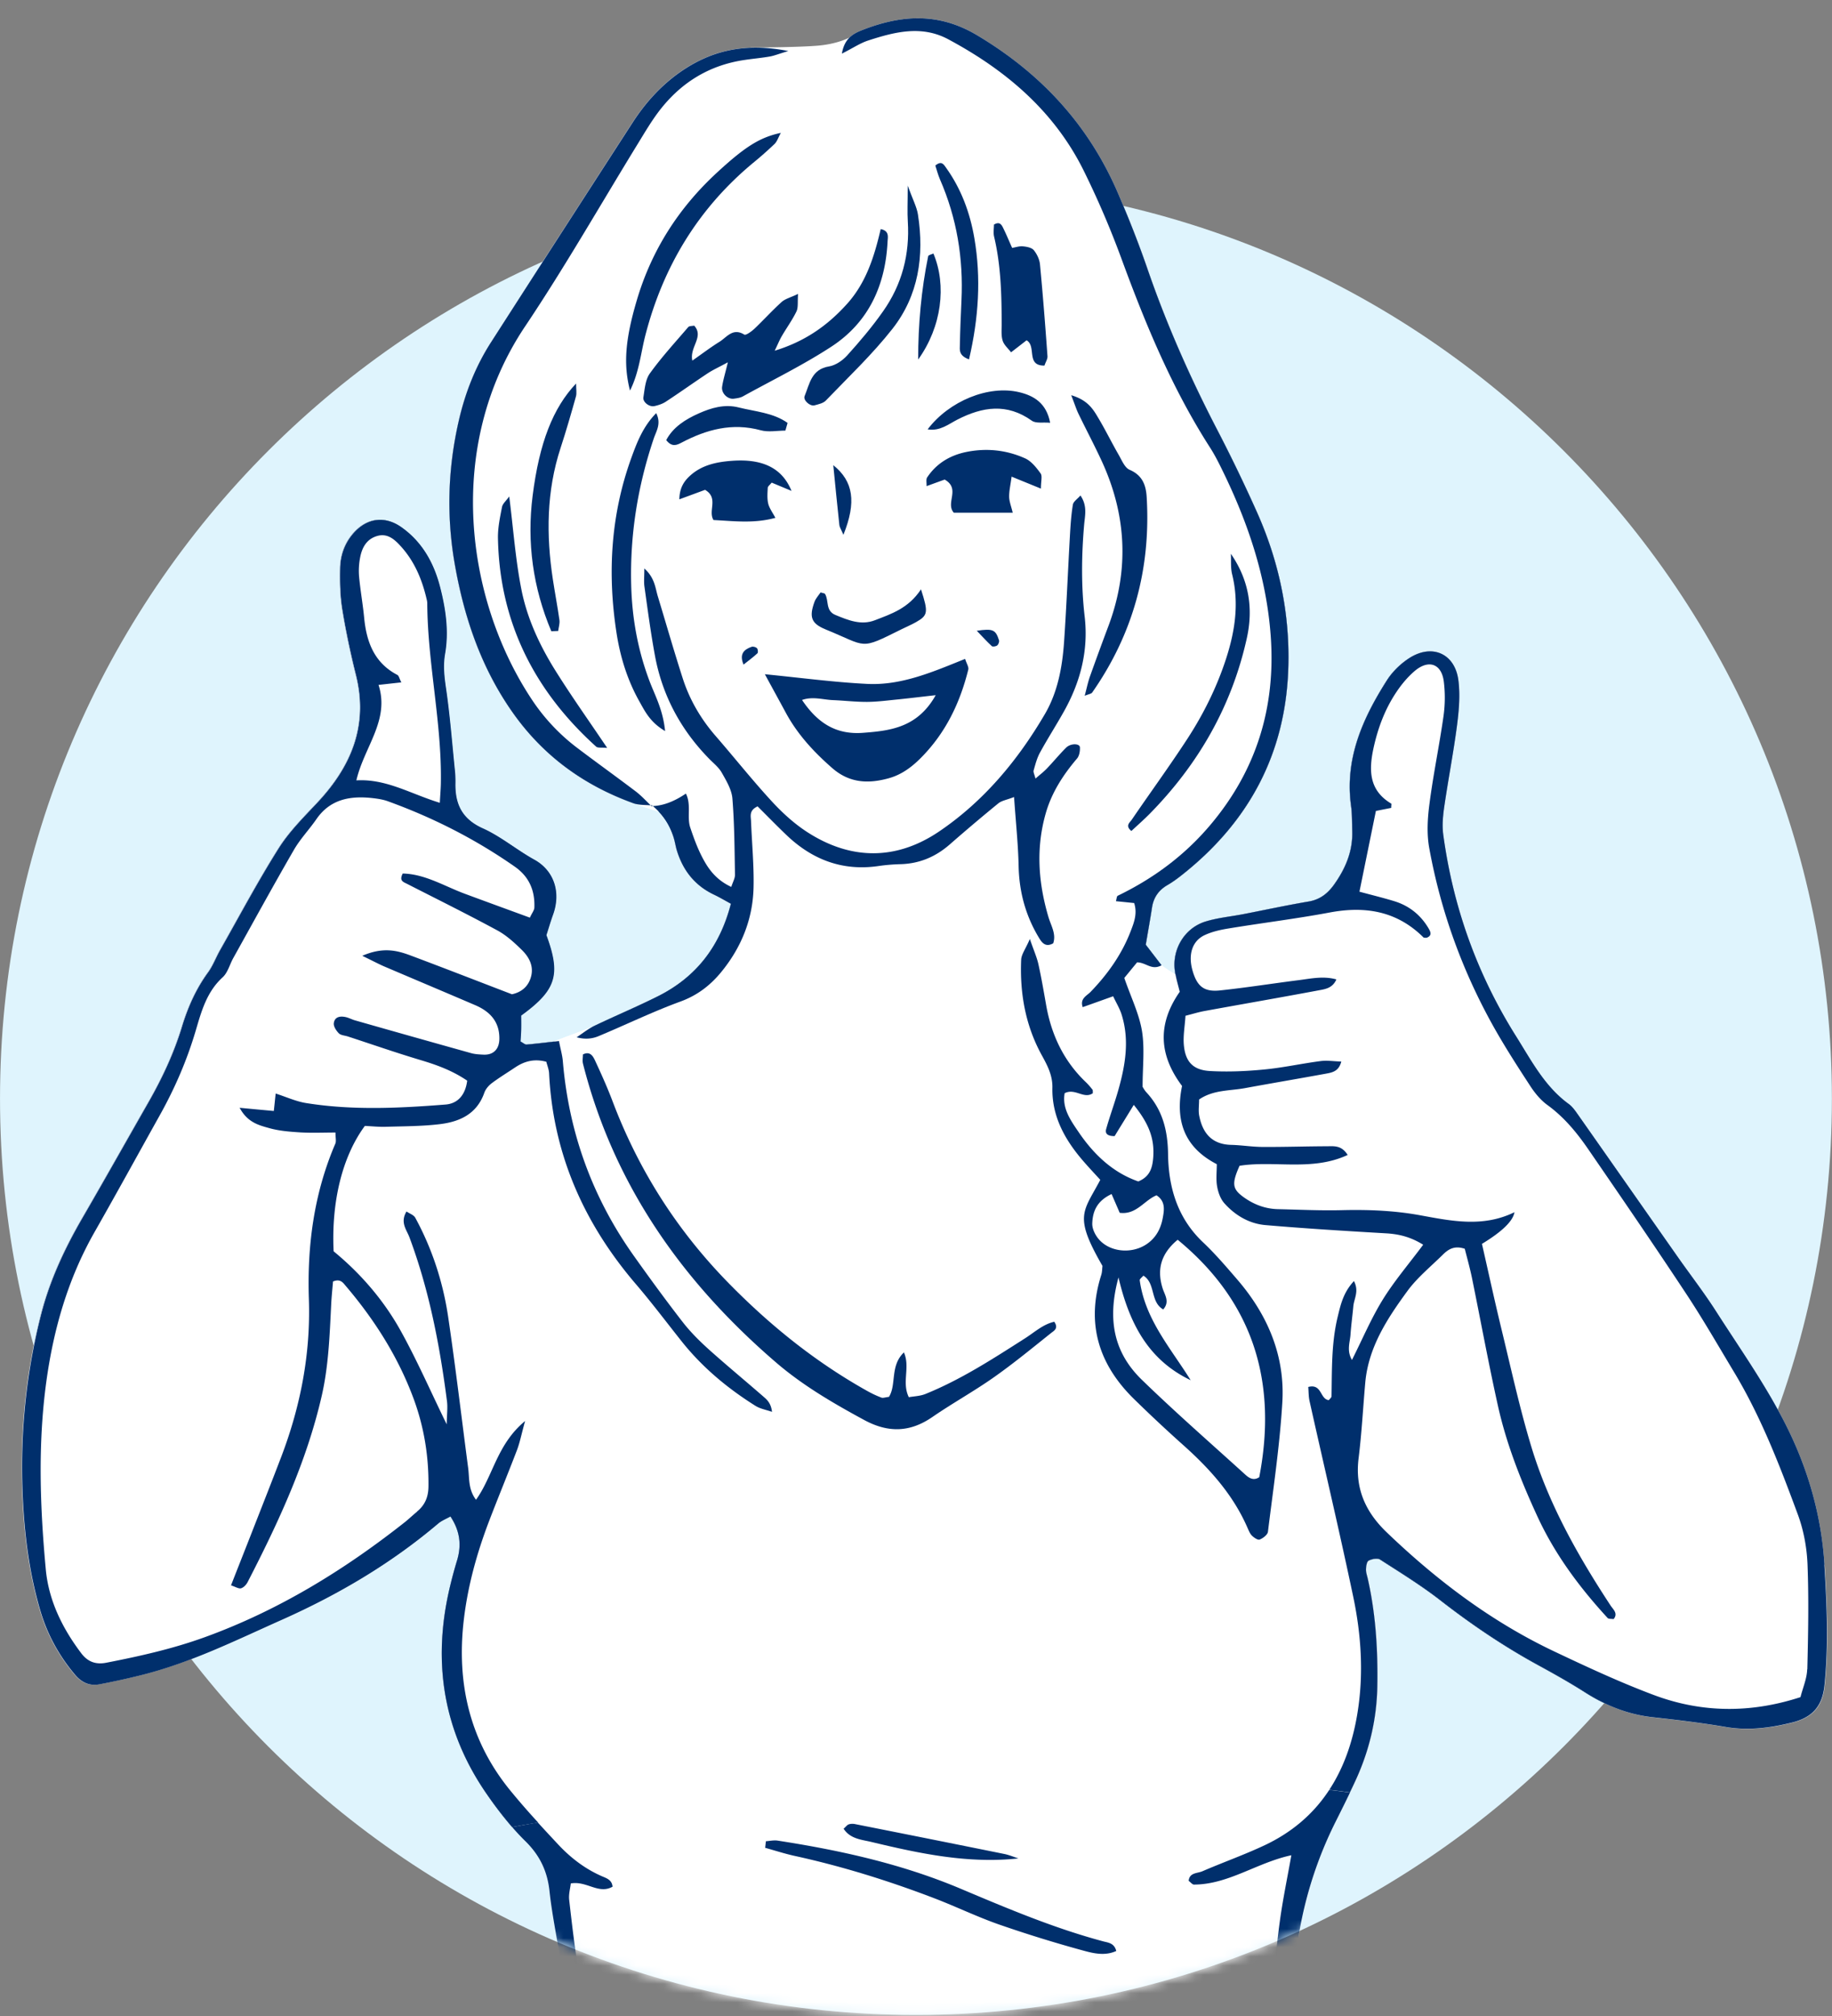 <svg viewBox="0 0 200 220" fill="none"
    xmlns="http://www.w3.org/2000/svg">
    <rect x="0" y="0" width="200" height="220" fill="#808080" stroke="none"/>
    <path d="M99.996 219.885c55.224 0 99.993-44.769 99.993-99.994S155.22 19.897 99.996 19.897C44.77 19.897.002 64.667.002 119.891c0 55.225 44.769 99.994 99.994 99.994Z" fill="#DFF4FD"/>
    <mask id="our-values-pride" style="mask-type:luminance" maskUnits="userSpaceOnUse" x="0" y="19" width="200" height="201">
        <path d="M99.998 219.885c55.224 0 99.993-44.769 99.993-99.994s-44.769-99.994-99.994-99.994c-55.224 0-99.993 44.77-99.993 99.994 0 55.225 44.769 99.994 99.993 99.994Z" fill="#fff"/>
    </mask>
    <g mask="url(#our-values-pride)">
        <path d="M199.181 170.76c-.341-5.437-1.825-10.527-4.221-15.276-2.18-4.323-5.01-8.319-7.631-12.41-1.311-2.042-2.802-3.968-4.2-5.959-3.591-5.118-7.167-10.237-10.766-15.349-.333-.47-.666-.984-1.122-1.31-2.614-1.912-4.054-4.713-5.712-7.349-4.258-6.762-6.893-14.118-7.965-22.024-.137-1.014-.036-2.078.116-3.1.435-2.975 1.014-5.929 1.398-8.912.202-1.593.34-3.25.137-4.829-.369-2.925-2.874-4.033-5.372-2.418-.941.608-1.832 1.477-2.433 2.418-2.65 4.163-4.619 8.558-3.909 13.706.123.912.101 1.846.13 2.773.058 2.179-.739 4.061-1.984 5.806-.702.985-1.549 1.644-2.795 1.854-2.396.405-4.764.92-7.153 1.382-1.361.268-2.766.392-4.083.797-2.303.709-3.685 3.048-3.345 5.423.014.116.043.239.065.355-.5-.29-1.057-.63-1.528-1-.601-.781-1.129-1.462-1.723-2.244.225-1.318.478-2.679.681-4.047.166-1.108.731-1.912 1.701-2.47.5-.289.978-.629 1.426-.984 7.458-5.835 11.534-13.401 11.758-22.951.138-5.886-1.078-11.505-3.475-16.855a188.805 188.805 0 0 0-4.38-9.057c-2.932-5.662-5.495-11.469-7.566-17.5-.934-2.73-2.013-5.423-3.15-8.08-3.2-7.486-8.413-13.126-15.421-17.311-4.257-2.541-8.34-2.208-12.598-.529-.463.181-.941.406-1.332.797-.558.268-1.752.746-3.54.883-2.542.196-7.233.196-7.233.196l-.022.021c-2.882.102-5.372 1.028-7.718 2.672-2.121 1.491-3.801 3.381-5.198 5.539a8383.632 8383.632 0 0 0-15.43 23.928c-1.7 2.65-2.83 5.539-3.532 8.623-1.195 5.271-1.333 10.564-.377 15.856 1.043 5.742 2.91 11.179 6.335 16.008 3.33 4.692 7.762 7.885 13.134 9.818.478.174 1.919.68 2.874.948 1.028.884 1.115 1.231 1.593 3.106.087.333.145.68.239 1.014.651 2.223 1.948 3.91 4.069 4.923.6.29 1.173.63 1.86 1-1.209 4.691-3.822 8.029-7.993 10.107-2.28 1.136-4.626 2.121-6.921 3.221-.485.232-2.889 1.086-4.482 1.709-1.028.116-1.976.232-2.925.311-.18.015-.376-.181-.666-.333.022-.405.058-.861.072-1.317.015-.558 0-1.115 0-1.514 3.845-2.794 4.345-4.452 2.752-8.775.232-.716.456-1.491.731-2.251.89-2.49.058-4.822-2.042-5.98-1.918-1.058-3.642-2.527-5.625-3.418-2.274-1.02-3.041-2.65-2.998-4.93.008-.464-.007-.927-.058-1.39-.304-2.99-.535-5.995-.97-8.964-.188-1.274-.326-2.498-.101-3.772.427-2.447.072-4.865-.529-7.226-.666-2.635-1.94-4.96-4.228-6.58-1.81-1.282-3.78-1.029-5.256.658-.956 1.093-1.42 2.41-1.441 3.823-.029 1.498 0 3.026.239 4.496a88.412 88.412 0 0 0 1.484 7.131c1.376 5.496-.485 9.956-4.185 13.916-1.498 1.6-3.091 3.171-4.25 5.01-2.28 3.613-4.286 7.4-6.4 11.121-.456.804-.775 1.694-1.31 2.425-1.318 1.803-2.209 3.816-2.846 5.923-.883 2.903-2.157 5.611-3.649 8.232-2.41 4.221-4.793 8.456-7.233 12.663-1.926 3.323-3.54 6.777-4.496 10.498-1.89 7.349-2.454 14.828-1.853 22.394.268 3.352.803 6.661 1.752 9.897.76 2.592 2.02 4.902 3.757 6.98.746.897 1.615 1.303 2.73 1.093a82.745 82.745 0 0 0 4.402-.963c5.43-1.332 10.397-3.808 15.472-6.067 6.19-2.759 11.925-6.133 17.087-10.506.398-.333.912-.528 1.368-.789 1.086 1.636 1.224 3.186.724 4.836-.304 1-.572 2.006-.81 3.02-1.89 8.094-.681 15.646 4.097 22.509 1.253 1.796 2.614 3.555 4.163 5.083 1.586 1.556 2.411 3.294 2.643 5.466.246 2.295.717 4.569 1.072 6.856.934 6.053.094 11.758-3.258 16.993-1.557 2.44-3.092 4.894-4.641 7.334-3.881 6.118-6.64 12.7-8.117 19.809-.267 1.282-.47 2.563.232 3.715.84 1.361.883 2.845.956 4.351.137 2.889.39 5.785.405 8.674.044 8.898 2.209 17.419 4.467 25.926.073.268 2.542 2.658 4.098 4.221 1.043 2.173 2.418 4.135 4.533 5.626a.992.992 0 0 1 .246.246c1.477 2.129 3.685 2.636 6.074 2.672.92.014 1.847-.073 2.773-.138 5.43-.354 10.86-.731 16.29-1.064.877-.051 1.767.094 2.6.145.188.543.355.861.405 1.194.29 2.107 1.622 2.947 3.599 3.012 1.614.051 3.243.138 4.858.065 7.631-.311 15.262-.709 22.9-1.006 6.828-.268 13.655-.376 20.483-.688 2.765-.13 5.509-.586 8.261-.955 1.773-.239 3.04-1.238 3.359-3.041.21-1.173.876-1.832 1.767-2.418.383-.254.731-.565 1.122-.819 1.26-.811 1.991-1.875 2.281-3.149 1.867-1.231 3.982-2.643 4.271-2.715-.029-.579 0-1.035-.087-1.47-2.012-10.093-3.366-20.33-6.697-30.126-.384-1.122-.615-2.165-.079-3.345.311-.681.405-1.6.238-2.331-1.057-4.75-2.287-9.442-4.85-13.677-1.615-2.672-3.106-5.423-4.576-8.181-3.056-5.749-4.511-11.867-4.134-18.398.152-2.657.304-5.314.463-7.971.355-5.973 1.875-11.628 4.547-16.985.775-1.55 1.556-3.106 2.266-4.685 1.441-3.2 2.216-6.559 2.273-10.085.066-3.953-.173-7.863-1.049-11.729-.08-.34-.203-.681-.189-1.021.015-.326.087-.825.297-.927.355-.181.963-.304 1.246-.116 2.237 1.434 4.51 2.839 6.603 4.468 3.395 2.635 6.928 5.024 10.7 7.08 1.724.942 3.44 1.905 5.098 2.962 2.287 1.455 4.713 2.418 7.428 2.707 2.643.29 5.292.609 7.913 1.057 2.469.42 4.837.102 7.219-.485 2.128-.528 3.309-1.687 3.547-4.061.449-4.402.261-8.754-.014-13.163l-.007.007Z" fill="#fff"/>
        <path d="M49.418 264.057c-.963 3.178-1.028 7.834.13 18.708.652 6.068 1.724 12.084 2.694 18.745-.644-.811-1.035-1.1-1.137-1.47-2.266-8.507-4.423-17.028-4.467-25.927-.014-2.888-.268-5.785-.405-8.673-.073-1.506-.123-2.983-.956-4.352-.71-1.151-.5-2.432-.232-3.714 1.477-7.11 4.236-13.684 8.116-19.809 1.55-2.447 3.078-4.901 4.642-7.334 3.352-5.235 4.192-10.947 3.258-16.993-.355-2.288-.826-4.561-1.072-6.856-.232-2.179-1.057-3.91-2.643-5.466-1.556-1.528-2.917-3.287-4.163-5.083-4.778-6.864-5.987-14.415-4.098-22.51.24-1.013.507-2.02.811-3.019.5-1.643.362-3.193-.724-4.836-.456.261-.97.456-1.368.789-5.162 4.373-10.897 7.747-17.087 10.505-5.075 2.259-10.05 4.736-15.472 6.068-1.463.362-2.932.68-4.402.963-1.115.217-1.984-.196-2.73-1.094-1.73-2.078-2.997-4.387-3.757-6.979-.941-3.236-1.484-6.545-1.752-9.897-.601-7.566-.03-15.038 1.853-22.394.956-3.722 2.57-7.175 4.496-10.498 2.44-4.207 4.822-8.442 7.233-12.663 1.499-2.621 2.766-5.329 3.65-8.232.644-2.107 1.527-4.113 2.845-5.923.535-.738.861-1.629 1.31-2.425 2.114-3.722 4.12-7.508 6.4-11.121 1.159-1.832 2.752-3.41 4.25-5.01 3.707-3.96 5.56-8.428 4.185-13.916a88.358 88.358 0 0 1-1.484-7.131c-.24-1.477-.268-2.998-.24-4.496.03-1.412.486-2.73 1.442-3.823 1.477-1.687 3.439-1.94 5.256-.66 2.295 1.623 3.562 3.947 4.228 6.582.601 2.36.956 4.779.529 7.226-.225 1.281-.08 2.498.101 3.772.435 2.968.666 5.973.97 8.963.044.464.066.927.058 1.39-.043 2.281.731 3.91 2.998 4.93 1.983.891 3.707 2.361 5.625 3.418 2.1 1.159 2.933 3.49 2.042 5.98-.275.761-.5 1.535-.731 2.252 1.585 4.323 1.093 5.981-2.752 8.775 0 .399.008.956 0 1.514-.007.456-.043.905-.072 1.317.29.152.485.348.666.333 1.13-.094 2.252-.239 3.526-.383.174.868.37 1.513.42 2.179.659 7.797 3.23 14.893 7.761 21.264 1.745 2.455 3.52 4.887 5.365 7.262.847 1.086 1.847 2.071 2.875 2.997 1.976 1.781 4.032 3.476 6.045 5.221.391.34.71.76.797 1.542-.609-.21-1.275-.326-1.81-.659-3.056-1.919-5.807-4.207-8.066-7.052-1.658-2.085-3.258-4.214-4.988-6.234-5.684-6.639-9.036-14.205-9.47-22.995-.022-.434-.203-.861-.305-1.267-1.317-.354-2.389-.057-3.395.616-.855.572-1.738 1.108-2.556 1.723-.347.261-.68.652-.818 1.05-.804 2.295-2.657 3.157-4.815 3.417-1.94.239-3.91.232-5.871.29-.804.022-1.608-.065-2.353-.094-2.44 3.316-3.664 8.232-3.41 13.684 2.895 2.374 5.415 5.263 7.283 8.608 1.788 3.193 3.25 6.567 5.06 10.274.015-1.093.117-1.832.03-2.541-.797-6.097-1.94-12.106-4.105-17.891-.304-.818-1.021-1.614-.312-2.795.34.232.79.377.956.681 1.846 3.388 3.026 7.023 3.591 10.817.818 5.488 1.463 11.005 2.187 16.515.144 1.115 0 2.309.854 3.446 1.875-2.607 2.273-6.046 5.358-8.594-.413 1.491-.58 2.375-.898 3.207-.985 2.592-2.056 5.162-3.048 7.754-1.325 3.468-2.31 7.038-2.744 10.737-.804 6.857.608 13.141 5.024 18.571 1.68 2.064 3.497 4.011 5.315 5.959 1.354 1.448 2.91 2.643 4.742 3.446.507.225 1.115.384 1.187 1.152-1.527.868-2.838-.667-4.56-.355-.059.55-.247 1.187-.175 1.795.297 2.643.616 5.293 1.036 7.914.622 3.866.239 7.602-1.1 11.273-1.319 3.613-3.143 6.943-5.359 10.085-4.315 6.133-7.269 12.88-8.912 20.2a19.613 19.613 0 0 0-.362 2.049c-.044.333.05.681.072.934.102.188.13.319.217.384 8.044 5.937 16.428 11.229 26.21 13.915 10.368 2.846 20.844 4.069 31.61 2.976 12.019-1.223 23.827-3.323 35.31-7.131 3.425-1.137 6.668-2.614 9.68-4.62 1.231-.818 1.608-1.788 1.253-3.243a36.726 36.726 0 0 0-3.367-8.717c-1.535-2.853-3.084-5.706-4.706-8.507-4.786-8.247-6.053-17.131-4.959-26.478.34-2.874.557-5.763.948-8.63.319-2.367.811-4.713 1.267-7.276-3.765.803-6.863 3.193-10.636 3.2-.173 0-.354-.246-.572-.406.08-.912.942-.81 1.485-1.042 2.23-.963 4.518-1.774 6.719-2.802 6.103-2.845 9.122-7.95 10.194-14.379.709-4.279.434-8.565-.449-12.779-1.492-7.131-3.179-14.219-4.764-21.329-.116-.514-.102-1.057-.145-1.557 1.506-.391 1.26 1.318 2.237 1.441.094-.13.297-.282.304-.435.051-2.888-.029-5.784.666-8.637.326-1.347.601-2.672 1.781-3.924.58 1.1.015 1.911-.065 2.722-.101 1.035-.239 2.071-.311 3.113-.058.855-.449 1.745.159 2.773 1.173-2.338 2.107-4.554 3.352-6.566 1.26-2.035 2.831-3.881 4.424-6.01-1.412-.869-2.679-1.165-4.076-1.245-4.38-.253-8.768-.521-13.141-.898-1.774-.152-3.309-1.057-4.496-2.389-.427-.478-.681-1.209-.789-1.861-.131-.782-.029-1.6-.029-2.396-3.599-1.854-4.554-4.808-3.794-8.536-2.469-3.295-2.759-6.69-.253-10.274-.16-.681-.406-1.455-.522-2.252-.347-2.375 1.043-4.713 3.345-5.423 1.318-.405 2.722-.528 4.084-.796 2.382-.463 4.756-.978 7.153-1.383 1.245-.21 2.092-.869 2.795-1.854 1.245-1.744 2.049-3.627 1.983-5.806-.029-.927 0-1.86-.13-2.773-.709-5.148 1.26-9.543 3.91-13.706.601-.948 1.491-1.81 2.432-2.418 2.498-1.614 5.003-.507 5.373 2.418.202 1.579.065 3.237-.138 4.83-.384 2.983-.97 5.937-1.397 8.912-.145 1.021-.254 2.085-.116 3.099 1.071 7.906 3.707 15.269 7.964 22.024 1.658 2.636 3.099 5.438 5.712 7.349.457.333.79.84 1.123 1.311 3.598 5.111 7.175 10.237 10.766 15.349 1.397 1.991 2.889 3.909 4.199 5.958 2.621 4.091 5.452 8.088 7.631 12.41 2.397 4.742 3.881 9.839 4.221 15.277.275 4.402.456 8.753.015 13.162-.239 2.375-1.419 3.533-3.548 4.062-2.375.586-4.75.912-7.218.485-2.621-.449-5.271-.775-7.914-1.057-2.715-.297-5.14-1.253-7.428-2.708-1.658-1.057-3.374-2.02-5.097-2.961-3.772-2.056-7.313-4.445-10.701-7.081-2.093-1.629-4.366-3.026-6.603-4.467-.29-.181-.891-.065-1.246.116-.21.101-.282.601-.296.927-.015.333.108.68.188 1.02.876 3.859 1.115 7.776 1.05 11.729-.058 3.534-.833 6.886-2.274 10.086-.709 1.578-1.491 3.135-2.266 4.684a43.411 43.411 0 0 0-4.547 16.986 3040.89 3040.89 0 0 0-.463 7.971c-.377 6.523 1.079 12.649 4.134 18.397 1.47 2.759 2.961 5.51 4.576 8.182 2.563 4.235 3.794 8.927 4.851 13.676a4.02 4.02 0 0 1-.239 2.332c-.536 1.187-.304 2.222.079 3.344 3.331 9.796 4.692 20.034 6.698 30.127.086.434.057.89.086 1.469-.499.123-.919.225-1.477.355-.26-.738-.557-1.354-.709-2.013-2.136-9.361-4.25-18.723-6.371-28.091-.254-1.123-.37-2.303-1.347-3.143-1.101-.376-2.042.232-2.932.674-8.377 4.206-17.543 5.777-26.521 7.986-1.332.325-2.679.579-4.235.912 3.591.68 9.173.087 16.435-1.549 5.336-1.195 10.396-3.135 15.414-5.517 1.412 2.077 1.484 4.445 2.107 6.624.622 2.187 1.231 4.388 1.593 6.878-2.991.174-5.51-.745-8.037-1.368-2.425-.594-4.771-1.491-7.769-2.462 1.709 1.876 3.403 2.505 5.112 3.012 2.324.695 4.699 1.246 7.052 1.847.898.231 1.795.441 2.693.658 1.101.268 1.854.92 2.143 2.035 1.188 4.597 2.346 9.195 2.694 13.952.152 2.143-.565 3.851-2.411 5.039-.391.253-.739.564-1.123.818-.89.586-1.556 1.245-1.766 2.418-.319 1.796-1.586 2.795-3.36 3.041-2.744.369-5.495.833-8.261.956-6.82.318-13.655.42-20.482.687-7.638.297-15.269.695-22.9 1.007-1.615.065-3.237-.022-4.859-.073-1.976-.058-3.316-.905-3.598-3.011-.043-.334-.217-.652-.405-1.195-.833-.051-1.724-.196-2.6-.145-5.43.333-10.86.71-16.29 1.064-.92.058-1.846.152-2.773.138-2.39-.036-4.597-.543-6.074-2.672a.992.992 0 0 0-.247-.246c-3.417-2.411-4.894-6.031-6.175-9.796-1.159-3.41-2.035-6.878-2.172-10.491-.022-.557.08-1.122.13-1.766 5.075-2.288 10.657-3.461 15.045-7.834-1.448.036-2.245.688-3.113 1.093-.942.442-1.868.927-2.817 1.347-1.057.47-2.128.912-3.207 1.318-.978.369-1.97.68-2.961.991-.978.312-1.97.587-2.947.876-1.347-3.439-1.919-14.031-1.043-19.085 1.1.21 3.953 1.535 4.612 1.593-.123-.861-4.018-3.272-5.669-4.083l.036.029ZM159.896 136.29c-1.137-.391-1.803.051-2.397.637-1.31 1.303-2.787 2.498-3.873 3.975-2.187 2.99-4.236 6.096-4.591 9.955-.253 2.759-.398 5.539-.731 8.29-.405 3.273.724 5.829 3.063 8.073 5.466 5.249 11.446 9.767 18.31 13.011 3.555 1.679 7.132 3.344 10.802 4.727 5.242 1.97 10.6 2.028 16.066.254.261-1.036.71-2.035.731-3.034.102-3.808.174-7.631.022-11.439-.072-1.825-.42-3.722-1.05-5.43-1.962-5.315-3.996-10.614-6.928-15.494-1.724-2.875-3.396-5.792-5.25-8.587-3.511-5.307-7.102-10.556-10.708-15.798-1.245-1.81-2.635-3.504-4.452-4.822-.732-.529-1.354-1.282-1.854-2.042-1.39-2.128-2.773-4.271-4.018-6.487-3.417-6.103-5.778-12.612-7.03-19.49-.283-1.557-.189-3.237.014-4.822.42-3.208 1.086-6.386 1.535-9.586.174-1.245.196-2.549.036-3.787-.253-1.962-1.679-2.454-3.207-1.13-.775.667-1.455 1.5-2.02 2.354-1.224 1.853-1.984 3.902-2.455 6.074-.521 2.397-.485 4.576 1.941 6.017.051.029 0 .217 0 .47-.587.116-1.209.247-1.673.334-.615 3.026-1.201 5.907-1.795 8.81 1.368.37 2.592.667 3.801 1.036 1.614.492 2.86 1.484 3.729 2.94.224.376.441.825-.21 1.057-.116-.015-.276.014-.341-.051-2.896-2.882-6.357-3.44-10.252-2.708-3.634.681-7.312 1.137-10.961 1.73-.905.145-1.832.348-2.657.732-1.383.644-1.832 2.15-1.325 3.895.492 1.701 1.252 2.331 3.004 2.143 2.875-.311 5.734-.76 8.602-1.122 1.339-.167 2.686-.471 4.09-.08-.434 1.007-1.303 1.079-2.056 1.217-4.091.767-8.189 1.476-12.286 2.222-.652.123-1.296.319-2.129.529-.072 1.144-.268 2.172-.181 3.171.159 1.846.999 2.751 2.874 2.86 1.955.108 3.932.022 5.879-.167 2.071-.202 4.113-.651 6.176-.919.717-.094 1.47.029 2.259.05-.275 1.065-.977 1.195-1.651 1.318-2.954.543-5.922 1.043-8.876 1.586-1.665.304-3.454.174-4.996 1.238 0 .651-.087 1.231.015 1.774.369 1.904 1.383 3.127 3.489 3.178 1.152.029 2.303.217 3.461.225 2.317.014 4.627-.066 6.943-.073.775 0 1.63-.152 2.31.949-3.866 1.81-7.986.586-11.801 1.18-.855 1.926-.789 2.505.354 3.359 1.144.847 2.426 1.34 3.859 1.376 2.317.05 4.627.159 6.944.108 2.903-.072 5.777.044 8.637.572 3.403.63 6.799 1.325 10.216-.347-.154.96-1.337 2.112-3.548 3.453.71 3.099 1.383 6.249 2.151 9.384 1.035 4.264 1.976 8.565 3.243 12.764 1.89 6.248 5.083 11.888 8.652 17.326.283.427.84.854.326 1.477-.239-.037-.536 0-.652-.124-3.069-3.337-5.755-6.943-7.667-11.084-1.795-3.895-3.374-7.877-4.308-12.069-1.028-4.627-1.882-9.297-2.831-13.938-.231-1.122-.543-2.222-.789-3.2h.015ZM39.557 104.289c2.288-.992 3.83-.572 5.33-.015 3.67 1.376 7.326 2.795 11.011 4.214 1.1-.239 1.846-.912 2.107-2.02.268-1.122-.26-2.071-1.02-2.809-.819-.797-1.695-1.6-2.687-2.143-3.25-1.76-6.567-3.403-9.86-5.083-.399-.203-.877-.333-.464-1.122 2.418.05 4.503 1.361 6.74 2.194 2.36.883 4.728 1.737 7.14 2.621.23-.507.477-.804.492-1.108.065-1.846-.558-3.352-2.144-4.46-4.3-2.997-8.92-5.35-13.843-7.132-.535-.195-1.122-.282-1.694-.347-2.425-.268-4.605.109-6.118 2.302-.789 1.137-1.766 2.158-2.454 3.353-2.26 3.902-4.424 7.862-6.618 11.801-.39.709-.608 1.6-1.165 2.107-1.738 1.585-2.317 3.714-2.933 5.806-.955 3.244-2.28 6.299-3.924 9.239-2.367 4.242-4.699 8.507-7.11 12.728-2.91 5.104-4.496 10.607-5.285 16.406-.927 6.82-.68 13.633-.05 20.439.31 3.396 1.817 6.429 3.88 9.152.688.912 1.557 1.252 2.73 1.02 3.634-.702 7.24-1.513 10.737-2.78 8.022-2.91 15.19-7.305 21.865-12.569.456-.354.869-.76 1.318-1.129.869-.702 1.245-1.586 1.26-2.715.043-3.28-.471-6.466-1.593-9.535-1.695-4.612-4.294-8.703-7.472-12.425-.275-.325-.565-.767-1.354-.441-.065.774-.16 1.658-.203 2.541-.166 3.352-.282 6.697-1.042 9.991-1.658 7.168-4.728 13.764-8.066 20.251-.152.29-.434.608-.724.695-.246.073-.594-.159-1.1-.318.876-2.223 1.715-4.352 2.548-6.488.97-2.476 1.94-4.952 2.896-7.435 2.136-5.575 3.251-11.324 3.055-17.311-.195-5.85.55-11.541 2.89-16.971.115-.275.014-.652.014-1.209-1.31 0-2.57.058-3.823-.015-1.144-.072-2.324-.159-3.417-.47-1.115-.312-2.368-.609-3.222-2.216 1.506.138 2.599.239 3.729.348.065-.638.122-1.159.202-1.905 1.173.377 2.23.869 3.338 1.043 5.053.811 10.136.565 15.211.159 1.369-.108 2.172-1.093 2.36-2.606-1.65-1.115-3.359-1.723-5.133-2.259-2.657-.796-5.278-1.709-7.913-2.57-.333-.109-.753-.123-.97-.341-.283-.289-.587-.76-.543-1.107.094-.71.717-.797 1.332-.652.333.08.644.253.977.348 4.221 1.201 8.442 2.396 12.67 3.576.442.123.913.145 1.376.167 1.072.05 1.702-.594 1.716-1.694.036-1.883-1.006-3.005-2.62-3.7-3.295-1.412-6.596-2.795-9.89-4.207-.616-.26-1.203-.579-2.455-1.187l-.015-.007Zm8.457-16.682c.058-1.013.108-1.585.116-2.15.108-6.588-1.456-13.047-1.485-19.62 0-.225-.072-.457-.123-.681-.492-2.05-1.31-3.939-2.744-5.517-.702-.782-1.498-1.513-2.686-1.122-1.115.362-1.585 1.295-1.78 2.353a7.593 7.593 0 0 0-.11 2.063c.138 1.491.406 2.968.55 4.453.254 2.657 1.094 4.945 3.635 6.27.167.087.21.383.428.81l-2.491.276c1.253 3.859-1.578 6.755-2.425 10.418 3.28-.188 5.886 1.463 9.108 2.447h.007Zm48.958 205.244c-.13-3.707-.254-7.356-.391-10.998-.015-.449-.058-.934-.225-1.339-.26-.63-.731-.782-1.455-.203.014 3.939.862 7.87 1.477 11.816.043.26.39.478.594.724Zm16.094-3.208c1.217-3.33 1.528-7.377.84-10.997-.202.065-.543.079-.593.21-.58 1.484-.703 8.007-.247 10.787Z" fill="#002F6C"/>
        <path d="M91.911 5.852c.275-1.665 1.238-2.18 2.15-2.542 4.258-1.68 8.341-2.005 12.598.529 7.016 4.185 12.222 9.825 15.422 17.311 1.136 2.657 2.208 5.35 3.149 8.08 2.071 6.031 4.634 11.838 7.566 17.5a173.529 173.529 0 0 1 4.38 9.057c2.404 5.35 3.621 10.969 3.476 16.855-.225 9.543-4.301 17.116-11.758 22.951-.456.355-.927.695-1.427.985-.97.557-1.534 1.361-1.701 2.469-.21 1.368-.456 2.729-.681 4.047l1.724 2.244c-1.094.601-1.68-.311-2.672-.318-.456.55-1.006 1.231-1.397 1.701.724 2.1 1.607 3.881 1.926 5.764.318 1.911.072 3.909.072 6.117.043.058.203.377.434.623 1.752 1.897 2.31 4.156 2.346 6.697.044 3.671 1.035 7.023 3.837 9.666 1.34 1.267 2.549 2.686 3.758 4.09 3.294 3.838 5.184 8.29 4.88 13.359-.282 4.72-.992 9.419-1.571 14.125-.044.326-.536.702-.905.847-.203.08-.63-.217-.855-.442-.231-.238-.354-.586-.499-.905-1.571-3.576-4.105-6.393-6.987-8.963a163.324 163.324 0 0 1-5.321-4.974c-3.91-3.801-5.315-8.29-3.628-13.597.102-.326.094-.68.131-.984-3.186-5.51-2.086-5.872-.239-9.391-.645-.709-1.347-1.448-2.006-2.223-1.918-2.259-3.287-4.771-3.222-7.833.029-1.362-.557-2.448-1.173-3.57-1.773-3.236-2.389-6.74-2.237-10.382.022-.594.471-1.166.949-2.274.441 1.282.767 1.999.934 2.752.325 1.469.579 2.946.84 4.431.571 3.287 1.933 6.161 4.38 8.478.246.239.47.507.68.775.058.079.029.224.044.39-.978.688-1.919-.586-3.077 0-.304 1.658.673 2.998 1.556 4.294 1.651 2.418 3.722 4.373 6.48 5.336 1.282-.521 1.542-1.506 1.629-2.585.16-2.034-.427-3.678-2.121-5.77-.731 1.202-1.434 2.331-2.092 3.41-.659 0-1.086-.196-.92-.782.406-1.441.934-2.853 1.34-4.301.76-2.7 1.216-5.43.34-8.196-.203-.644-.565-1.23-.92-1.983-1.151.412-2.201.789-3.323 1.187-.326-.934.449-1.245.847-1.651 1.868-1.933 3.403-4.083 4.38-6.61.377-.977.761-1.94.391-3.099-.644-.065-1.31-.137-1.991-.203.073-.231.08-.535.196-.593 3.91-1.89 7.305-4.402 10.122-7.74 5.039-5.973 7.138-12.858 6.581-20.598-.463-6.451-2.498-12.439-5.329-18.194-.405-.833-.832-1.659-1.332-2.433-4.149-6.473-7.052-13.51-9.687-20.7a98.207 98.207 0 0 0-3.961-9.245c-3.207-6.61-8.529-11.143-14.893-14.553-2.917-1.564-5.857-.804-8.753.137-.869.283-1.65.819-2.845 1.42l-.015.007Zm30.199 133.537c-1.311 4.8-.391 8.341 2.563 11.2 3.649 3.541 7.479 6.886 11.244 10.303.42.384.912.739 1.556.311 1.991-10.331-.593-19.077-8.905-25.912-1.817 1.506-2.31 3.236-1.629 5.343.224.695.789 1.426.051 2.259-1.441-.811-.811-2.86-2.165-3.685-.159.188-.42.369-.398.507.579 4.271 3.388 7.414 5.56 10.903-4.445-2.128-6.646-5.922-7.884-11.236l.007.007Zm-.753-9.087c-1.629.761-2.071 1.919-2.114 3.222-.015.522.268 1.137.601 1.571 1.172 1.535 3.649 1.811 5.328.681 1.021-.688 1.55-1.68 1.767-2.86.174-.919.297-1.832-.681-2.476-1.346.55-2.201 2.15-4.018 1.911-.253-.593-.521-1.201-.883-2.041v-.008Z" fill="#002F6C"/>
        <path d="M71.118 87.962c1.172 0 2.428-.454 3.764-1.361.609 1.216.095 2.549.471 3.692.434 1.304.92 2.614 1.607 3.794.616 1.065 1.456 2.042 2.875 2.7.174-.542.413-.94.405-1.331-.05-2.773-.058-5.56-.282-8.32-.08-.97-.666-1.94-1.166-2.823-.333-.586-.912-1.035-1.397-1.535-3.077-3.15-5.083-6.878-5.886-11.2-.464-2.498-.797-5.025-1.152-7.544-.08-.536-.014-1.087-.014-1.999 1.151 1.036 1.187 2.107 1.477 3.056.905 2.983 1.767 5.987 2.722 8.956.753 2.33 1.977 4.423 3.599 6.284 2.048 2.36 3.996 4.815 6.11 7.11 1.166 1.267 2.476 2.462 3.917 3.388 4.764 3.063 9.702 3.056 14.35-.087 4.858-3.287 8.58-7.74 11.541-12.793 1.433-2.44 1.926-5.206 2.114-7.993.261-3.808.413-7.624.63-11.44.065-1.15.137-2.31.326-3.446.058-.347.507-.623.825-.999.775 1.13.492 2.187.406 3.178-.29 3.353-.334 6.698.057 10.05.428 3.7-.463 7.124-2.266 10.339-.847 1.513-1.788 2.975-2.621 4.503-.325.594-.499 1.282-.687 1.94-.051.189.094.435.202.884.471-.413.884-.724 1.238-1.094.717-.745 1.376-1.556 2.114-2.287.5-.486 1.477-.464 1.499-.03.022.406-.065.927-.311 1.217-1.513 1.781-2.766 3.7-3.418 5.98-1.086 3.794-.818 7.552.283 11.288.282.97.883 1.882.528 2.903-.782.434-1.173 0-1.484-.492-1.491-2.419-2.223-5.04-2.288-7.9-.05-2.418-.311-4.828-.499-7.572-.797.31-1.354.39-1.723.695a207.976 207.976 0 0 0-5.3 4.481c-1.542 1.347-3.302 2.093-5.358 2.15-.81.022-1.622.087-2.418.203-3.968.58-7.29-.717-10.122-3.453-1.064-1.021-2.092-2.078-3.077-3.056-.948.435-.738 1.057-.717 1.6.094 2.426.333 4.859.275 7.277-.086 3.461-1.346 6.545-3.547 9.224-1.195 1.448-2.592 2.519-4.424 3.193-3.034 1.107-5.959 2.534-8.949 3.779-.695.29-1.477.376-2.389.123.637-.42 1.238-.912 1.919-1.238 2.295-1.101 4.648-2.085 6.921-3.222 4.17-2.078 6.784-5.416 7.993-10.107-.68-.37-1.26-.717-1.86-1-2.122-1.013-3.418-2.7-4.07-4.923-.094-.333-.151-.68-.238-1.013-.391-1.535-1.21-2.807-2.455-3.816l-.058.065.008.022Z" fill="#002F6C"/>
        <path d="M71.175 87.897c-.673-.072-1.397-.015-2.013-.239-5.372-1.933-9.803-5.126-13.133-9.818-3.425-4.822-5.3-10.259-6.335-16.008-.963-5.292-.826-10.585.376-15.855.702-3.085 1.832-5.973 3.533-8.623a8383.68 8383.68 0 0 1 15.429-23.93c1.39-2.157 3.077-4.046 5.198-5.538 3.389-2.375 7.081-3.25 11.83-2.317-1.07.319-1.52.507-1.998.594-.912.16-1.831.239-2.75.377-3.997.579-7.14 2.584-9.522 5.799-.753 1.02-1.404 2.121-2.07 3.207C65.6 22.251 61.698 29.1 57.318 35.63c-8.74 13.054-6.51 29.75.716 40.668a21.452 21.452 0 0 0 4.96 5.3c2.121 1.607 4.286 3.157 6.407 4.764.623.47 1.151 1.064 1.723 1.607l.058-.065-.007-.007ZM97.05 152.436c.84-1.361.095-3.381 1.63-4.851.717 1.614-.26 3.258.536 4.887.564-.101 1.23-.116 1.81-.348 3.88-1.571 7.37-3.837 10.874-6.074 1.036-.659 1.97-1.535 3.193-1.81.507.717-.043.992-.311 1.202-2.078 1.658-4.127 3.345-6.299 4.872-2.172 1.528-4.511 2.817-6.697 4.323-2.462 1.694-4.844 1.737-7.465.311-3.366-1.825-6.66-3.743-9.564-6.234-10.245-8.797-17.746-19.389-21.112-32.638-.08-.312-.007-.666-.007-1.007.774-.391 1.093.181 1.31.637.68 1.463 1.347 2.94 1.919 4.453 2.86 7.566 7.088 14.191 12.793 19.983 4.503 4.576 9.412 8.514 15.002 11.642.5.282 1.02.529 1.556.731.188.073.435-.036.847-.079h-.014ZM83.49 73.576c3.902.384 7.552.876 11.208 1.057 3.75.181 7.189-1.332 10.664-2.73.167.53.413.884.348 1.159-.905 3.656-2.491 6.95-5.184 9.651-.992 1-2.107 1.825-3.475 2.208-2.223.623-4.294.55-6.176-1.086-2.027-1.766-3.816-3.7-5.097-6.074-.702-1.303-1.42-2.6-2.274-4.178l-.014-.007Zm18.651 2.288c-1.796.203-2.918.34-4.048.456-1.136.109-2.28.268-3.424.275-1.26.007-2.513-.145-3.772-.195-1.072-.051-2.172-.42-3.338-.015 1.76 2.614 3.808 3.808 6.683 3.584 2.925-.224 5.922-.557 7.906-4.098l-.007-.007Z" fill="#002F6C"/>
        <path d="M79.444 39.547c-1.014.55-1.615.819-2.165 1.18-1.542 1.021-3.048 2.1-4.598 3.114-.362.239-.818.383-1.245.478-.55.115-1.281-.442-1.195-.963.145-.89.21-1.919.703-2.6 1.274-1.773 2.766-3.395 4.192-5.06.116-.138.427-.109.651-.16 1.108 1.224-.535 2.339-.202 3.816 1.1-.767 1.998-1.455 2.96-2.05.805-.499 1.456-1.563 2.709-.788.173.108.789-.34 1.107-.637 1.007-.956 1.94-1.991 2.969-2.918.384-.348.956-.485 1.796-.883-.066.883.036 1.47-.174 1.911-.45.934-1.072 1.781-1.593 2.679-.268.456-.463.956-.782 1.607 3.236-.992 5.705-2.672 7.906-5.119 2.078-2.31 2.969-5.162 3.664-8.152.97.188.774.89.753 1.332-.232 4.786-2.057 8.826-6.118 11.483-3.092 2.02-6.437 3.649-9.673 5.437-.29.16-.652.21-.992.254-.673.094-1.39-.601-1.282-1.303.11-.739.34-1.463.623-2.65l-.014-.008ZM116.955 43.131c1.853.55 2.418 1.586 2.997 2.563.767 1.29 1.426 2.643 2.179 3.946.34.594.659 1.405 1.195 1.63 1.412.607 1.788 1.694 1.861 3.018.456 7.776-1.477 14.886-5.952 21.286-.101.145-.369.167-.818.355.217-.81.348-1.462.565-2.085a359.078 359.078 0 0 1 2.027-5.531c2.266-6.053 1.991-12.012-.673-17.87-.818-1.787-1.745-3.525-2.6-5.292-.238-.492-.398-1.02-.789-2.02h.008ZM83.607 200.93c.42-.029.854-.13 1.267-.072 6.856 1.057 13.597 2.548 20.026 5.263 5.097 2.151 10.201 4.308 15.573 5.742.5.13 1.173.173 1.39 1.042-1.216.558-2.468.268-3.598-.043a142.467 142.467 0 0 1-9.238-2.86c-2.39-.84-4.685-1.955-7.052-2.86-4.96-1.897-10.02-3.475-15.219-4.612-1.086-.239-2.15-.586-3.222-.883.03-.239.05-.478.08-.724l-.007.007ZM72.601 79.774c-1.636-.97-2.186-2.143-2.795-3.222-1.317-2.339-2.1-4.873-2.505-7.515-.999-6.495-.623-12.888 1.636-19.107.616-1.694 1.275-3.396 2.701-4.844.58 1.151.007 1.948-.268 2.773-1.752 5.191-2.606 10.506-2.462 15.994.095 3.62.724 7.095 2.006 10.483.601 1.586 1.462 3.106 1.694 5.438h-.007ZM85.236 14.518c-.283.514-.406.934-.688 1.202a39.652 39.652 0 0 1-2.339 2.063c-5.98 4.967-9.796 11.273-11.743 18.767-.514 1.976-.681 4.062-1.687 6.074-.746-2.889-.507-5.604.724-9.796 1.6-5.459 4.54-10.07 8.702-13.93 3.1-2.867 4.735-3.91 7.03-4.394v.014ZM113.631 53.318c-1.332-.543-2.15-.876-3.193-1.303-.115.89-.275 1.542-.268 2.194.008.521.225 1.042.391 1.745h-6.429c-.956-1.072.775-2.6-.999-3.62-.449.159-1.158.42-1.977.716.015-.354-.079-.738.066-.955 1.013-1.52 2.476-2.397 4.242-2.766 2.216-.456 4.395-.232 6.444.688.681.304 1.238 1.013 1.694 1.643.21.29.036.847.036 1.658h-.007ZM114.022 39.895c-2.049.029-.832-2.107-1.947-2.759-.471.362-.978.76-1.695 1.31-.325-.426-.76-.788-.912-1.252-.174-.528-.116-1.144-.116-1.723 0-3.243-.072-6.473-.825-9.651-.101-.427-.015-.898-.015-1.31.645-.391.855.05 1.043.448.304.616.565 1.253.941 2.093.369-.058.789-.21 1.188-.167.412.037.948.138 1.18.42.347.427.622 1.014.673 1.557.319 3.338.579 6.675.818 10.013.022.304-.202.63-.333 1.028v-.007ZM55.594 54.18c.45 3.54.681 6.878 1.325 10.129.623 3.178 2.006 6.14 3.73 8.89 1.737 2.78 3.64 5.452 5.64 8.42-.616-.064-1.022.022-1.203-.137-6.74-6.082-10.549-13.575-10.722-22.748-.022-1.137.224-2.28.441-3.403.073-.37.45-.674.782-1.144l.007-.007ZM134.381 60.442c1.977 2.867 2.462 5.952 1.731 9.224-1.651 7.429-5.3 13.757-10.614 19.158-.637.644-1.325 1.245-1.984 1.86-.702-.572-.174-.92.036-1.223 2.02-2.961 4.134-5.857 6.089-8.855 1.767-2.715 3.207-5.625 4.214-8.724.977-3.012 1.441-6.06.659-9.217-.174-.71-.094-1.477-.138-2.223h.007ZM86.415 53.572c-.832-.348-1.513-.63-2.172-.905-.195.253-.42.405-.427.572-.029.572-.08 1.172.05 1.715.124.507.464.956.783 1.557-2.36.644-4.533.348-6.755.239-.63-1.014.6-2.39-.92-3.294l-2.809 1.035c.022-1.274.529-2.005 1.202-2.606 1.267-1.137 2.852-1.47 4.489-1.593 3.374-.26 5.524.767 6.552 3.272l.007.008Z" fill="#002F6C"/>
        <path d="M60.185 68.877c-1.998-4.735-2.686-9.68-2.035-14.792.732-5.755 2.209-9.564 4.743-12.235 0 .651.086 1.057-.015 1.411-.528 1.883-1.072 3.765-1.68 5.626-1.542 4.713-1.578 9.506-.84 14.35.225 1.477.507 2.954.717 4.43.051.385-.087.79-.137 1.188-.254.008-.5.022-.753.03v-.008ZM99.093 20.245c.564 1.557.992 2.339 1.122 3.171.702 4.504.065 8.833-2.78 12.46-2.194 2.795-4.808 5.264-7.277 7.835-.282.296-.803.405-1.23.52-.507.138-1.275-.564-1.086-1.013.55-1.332.738-2.918 2.657-3.229.717-.116 1.484-.644 1.99-1.202 1.384-1.535 2.73-3.12 3.918-4.814 2.063-2.925 2.925-6.22 2.7-9.804-.065-1.02-.007-2.056-.007-3.931l-.007.007ZM105.797 39.222c-1.165-.42-1.013-1.065-1.006-1.593.029-1.622.101-3.236.174-4.851.217-4.576-.507-8.985-2.346-13.199-.217-.507-.355-1.042-.507-1.513.695-.586.934-.087 1.18.253 1.651 2.303 2.607 4.916 3.077 7.66.753 4.373.471 8.732-.579 13.235l.007.008ZM100.549 64.323c.818 2.52.76 2.831-.558 3.577-.5.282-1.035.5-1.55.76-4.676 2.324-3.677 1.912-8.318.022-1.571-.645-1.803-1.361-1.202-3.005.145-.39.456-.717.666-1.028.297.094.449.094.485.167.442.73.022 1.839 1.137 2.295 1.404.579 2.809 1.158 4.315.572 1.774-.688 3.642-1.282 5.017-3.36h.008ZM111.184 202.805c-5.546.594-10.824-.543-16.073-1.802-1.043-.247-2.296-.326-3.012-1.441.253-.225.383-.413.55-.471.21-.072.463-.079.68-.036a4222.274 4222.274 0 0 1 16.32 3.265c.521.109 1.021.319 1.535.485ZM85.75 46.99c-.906 0-1.861.196-2.701-.036-3.113-.847-5.923-.087-8.652 1.354-.5.26-1.043.521-1.665-.282.753-1.42 2.1-2.267 3.547-2.91 1.369-.609 2.824-1.044 4.366-.652 1.817.456 3.772.572 5.336 1.687l-.239.84h.007ZM114.645 46.136c-.775-.073-1.557.094-1.998-.225-2.715-1.94-5.38-1.527-8.124-.123-.977.5-1.911 1.29-3.251 1.065 2.354-3.1 6.654-4.851 9.992-4.055 1.614.384 2.976 1.195 3.381 3.33v.008ZM100.237 39.229c0-3.823.34-7.573 1.093-11.273.029-.13.376-.196.572-.29 1.462 3.476.905 7.993-1.665 11.57v-.007ZM92.078 58.364c-.276-.644-.42-.847-.442-1.057-.232-2.143-.442-4.286-.666-6.545 2.2 1.767 2.541 4.026 1.108 7.595v.007ZM106.638 68.834c1.752-.26 2.056-.123 2.425 1.035.051.16-.058.456-.195.565-.138.108-.485.166-.587.08-.543-.5-1.035-1.05-1.643-1.68ZM81.173 72.526c-.492-1.187.073-1.65.876-1.94.167-.058.464.022.587.145.108.108.145.47.058.557-.45.42-.949.782-1.52 1.238Z" fill="#002F6C"/>
    </g>
    <path d="M199.18 170.76c-.341-5.437-1.825-10.527-4.221-15.276-2.18-4.323-5.01-8.319-7.631-12.41-1.311-2.042-2.802-3.968-4.2-5.959-3.591-5.118-7.175-10.237-10.766-15.349-.333-.47-.666-.984-1.122-1.31-2.614-1.912-4.054-4.713-5.712-7.349-4.258-6.762-6.893-14.118-7.965-22.024-.137-1.014-.036-2.078.116-3.1.435-2.975 1.014-5.929 1.398-8.912.202-1.593.34-3.25.137-4.829-.369-2.925-2.874-4.033-5.372-2.418-.941.608-1.832 1.477-2.433 2.418-2.65 4.163-4.619 8.558-3.909 13.706.123.912.101 1.846.13 2.773.058 2.179-.739 4.061-1.984 5.806-.702.985-1.549 1.644-2.795 1.854-2.396.405-4.764.92-7.153 1.382-1.361.268-2.766.392-4.083.797-2.303.709-3.685 3.048-3.345 5.423.014.116.043.239.065.355-.5-.29-1.057-.63-1.528-1-.601-.781-1.129-1.462-1.723-2.244.225-1.318.478-2.679.681-4.047.166-1.108.731-1.912 1.701-2.47.5-.289.97-.629 1.426-.984 7.458-5.835 11.534-13.401 11.758-22.951.138-5.886-1.078-11.505-3.475-16.855a188.848 188.848 0 0 0-4.38-9.057c-2.932-5.662-5.495-11.469-7.566-17.5-.934-2.73-2.013-5.423-3.149-8.08-3.201-7.486-8.414-13.126-15.422-17.311-4.257-2.541-8.34-2.208-12.598-.529-.463.181-.941.406-1.332.797-.557.268-1.752.746-3.54.883-2.542.196-7.233.196-7.233.196l-.022.021c-2.882.102-5.372 1.028-7.718 2.672-2.121 1.491-3.801 3.381-5.199 5.539a8383.632 8383.632 0 0 0-15.428 23.928c-1.702 2.65-2.831 5.539-3.533 8.623-1.195 5.271-1.333 10.564-.377 15.856 1.043 5.742 2.91 11.179 6.335 16.008 3.33 4.692 7.762 7.885 13.134 9.818.478.174 1.918.68 2.874.948 1.028.883 1.115 1.231 1.593 3.106.087.333.145.68.239 1.014.652 2.223 1.948 3.91 4.069 4.923.6.29 1.173.63 1.86 1-1.209 4.691-3.822 8.029-7.992 10.107-2.281 1.136-4.627 2.121-6.922 3.221-.485.232-2.889 1.086-4.482 1.709-1.028.116-1.976.232-2.925.311-.18.015-.376-.181-.666-.333.022-.405.058-.861.073-1.317.014-.558 0-1.115 0-1.514 3.844-2.794 4.344-4.452 2.75-8.775.232-.716.457-1.491.732-2.251.89-2.49.058-4.822-2.042-5.98-1.918-1.058-3.641-2.527-5.625-3.418-2.274-1.02-3.041-2.65-2.998-4.93.008-.464-.007-.927-.058-1.39-.304-2.99-.535-5.995-.97-8.964-.188-1.274-.325-2.498-.101-3.772.427-2.447.072-4.865-.529-7.226-.666-2.635-1.94-4.96-4.228-6.58-1.81-1.282-3.78-1.029-5.256.658-.956 1.093-1.42 2.41-1.441 3.823-.029 1.498 0 3.026.239 4.496a88.412 88.412 0 0 0 1.484 7.131c1.376 5.496-.485 9.956-4.185 13.916-1.498 1.6-3.091 3.171-4.25 5.01-2.28 3.613-4.286 7.4-6.4 11.121-.456.804-.775 1.694-1.31 2.425-1.318 1.803-2.209 3.816-2.846 5.923-.883 2.903-2.157 5.611-3.649 8.232-2.41 4.221-4.793 8.456-7.233 12.663-1.926 3.323-3.54 6.777-4.496 10.498-1.89 7.349-2.454 14.828-1.853 22.394.268 3.352.803 6.661 1.752 9.897.76 2.592 2.02 4.902 3.757 6.98.746.897 1.615 1.303 2.73 1.093a82.724 82.724 0 0 0 4.402-.963c5.43-1.332 10.397-3.808 15.472-6.067 6.19-2.759 11.925-6.133 17.087-10.506.398-.333.912-.528 1.368-.789 1.086 1.636 1.224 3.186.724 4.836-.304 1-.572 2.006-.81 3.02-1.89 8.094-.681 15.646 4.097 22.509a41.708 41.708 0 0 0 2.737 3.548c19.795-3.722 40.154-4.467 60.224-4.923 10.469-.239 21.025-.239 31.255 1.151.246-.507.493-1.021.724-1.535 1.441-3.2 2.216-6.56 2.274-10.086.065-3.953-.174-7.862-1.05-11.729-.08-.34-.203-.68-.188-1.021.014-.325.087-.825.296-.926.355-.181.963-.304 1.246-.116 2.237 1.433 4.51 2.838 6.603 4.467 3.395 2.635 6.929 5.025 10.701 7.081 1.723.941 3.439 1.904 5.097 2.961 2.288 1.455 4.713 2.418 7.428 2.708 2.643.289 5.293.608 7.914 1.057 2.468.42 4.836.101 7.218-.485 2.129-.529 3.309-1.687 3.548-4.062.449-4.402.26-8.753-.015-13.162l-.014-.008Z" fill="#fff"/>
    <path d="M49.164 165.475c1.086 1.636 1.224 3.186.724 4.836-.304 1-.572 2.006-.81 3.02-1.89 8.094-.681 15.645 4.097 22.509a41.708 41.708 0 0 0 2.737 3.548c.941-.181 1.89-.341 2.838-.5a79.536 79.536 0 0 1-3.084-3.547c-4.417-5.431-5.836-11.715-5.032-18.571.434-3.7 1.419-7.262 2.744-10.738.992-2.592 2.056-5.162 3.048-7.754.318-.825.485-1.708.898-3.207-3.085 2.548-3.483 5.987-5.358 8.594-.862-1.137-.71-2.324-.854-3.446-.724-5.503-1.376-11.02-2.187-16.515-.565-3.794-1.745-7.429-3.591-10.817-.167-.304-.615-.449-.956-.68-.717 1.187 0 1.976.312 2.794 2.164 5.785 3.316 11.794 4.105 17.891.094.709-.008 1.448-.03 2.541-1.81-3.707-3.279-7.081-5.06-10.274-1.868-3.345-4.388-6.234-7.284-8.608-.26-5.452.963-10.368 3.41-13.684.746.036 1.55.123 2.353.094 1.963-.058 3.932-.051 5.872-.29 2.158-.268 4.011-1.122 4.815-3.417.137-.398.47-.789.818-1.05.818-.615 1.702-1.151 2.556-1.723 1.006-.673 2.078-.97 3.396-.615.1.405.282.832.304 1.267.434 8.789 3.793 16.362 9.47 22.994 1.73 2.02 3.33 4.149 4.988 6.234 2.259 2.845 5.01 5.133 8.066 7.052.528.333 1.202.442 1.81.659-.087-.782-.406-1.202-.797-1.542-2.005-1.753-4.061-3.447-6.045-5.221-1.028-.926-2.028-1.911-2.875-2.997-1.846-2.375-3.62-4.807-5.364-7.262-4.533-6.371-7.103-13.466-7.755-21.264-.058-.659-.253-1.311-.42-2.179-1.267.144-2.396.282-3.526.383-.18.015-.376-.181-.666-.333.022-.405.058-.861.073-1.317.014-.558 0-1.115 0-1.514 3.844-2.794 4.344-4.452 2.751-8.775.232-.716.456-1.491.731-2.251.89-2.49.058-4.822-2.042-5.98-1.918-1.058-3.641-2.527-5.625-3.418-2.273-1.02-3.041-2.65-2.998-4.93.008-.464-.007-.927-.057-1.39-.305-2.99-.536-5.995-.97-8.964-.189-1.274-.326-2.498-.102-3.772.427-2.447.072-4.865-.529-7.226-.666-2.635-1.94-4.96-4.228-6.581-1.81-1.282-3.78-1.028-5.256.659-.956 1.093-1.42 2.41-1.44 3.823-.03 1.498 0 3.026.238 4.496.391 2.396.898 4.778 1.484 7.131 1.376 5.496-.485 9.956-4.184 13.916-1.5 1.6-3.092 3.171-4.25 5.01-2.281 3.613-4.287 7.4-6.4 11.121-.457.804-.776 1.694-1.311 2.425-1.318 1.803-2.209 3.816-2.846 5.923-.883 2.903-2.157 5.611-3.649 8.232-2.41 4.221-4.793 8.456-7.233 12.663-1.925 3.323-3.54 6.777-4.496 10.498-1.89 7.349-2.454 14.828-1.853 22.394.268 3.352.804 6.661 1.752 9.897.76 2.592 2.02 4.902 3.758 6.979.745.898 1.614 1.304 2.73 1.094a82.749 82.749 0 0 0 4.401-.963c5.43-1.332 10.397-3.808 15.472-6.067 6.19-2.759 11.925-6.133 17.087-10.506.398-.333.912-.528 1.368-.789h-.043Zm-7.841-90.733c.985-.109 1.694-.189 2.49-.276-.217-.42-.267-.724-.427-.81-2.54-1.325-3.38-3.613-3.634-6.27-.145-1.492-.413-2.969-.55-4.453a7.59 7.59 0 0 1 .108-2.064c.196-1.057.666-1.99 1.781-2.353 1.195-.39 1.984.348 2.686 1.123 1.427 1.578 2.245 3.468 2.744 5.517.051.224.123.448.123.68.037 6.574 1.6 13.04 1.485 19.621-.008.572-.058 1.137-.116 2.15-3.222-.984-5.828-2.635-9.108-2.447.847-3.663 3.67-6.56 2.418-10.418Zm4.206 90.226c-.448.362-.868.768-1.317 1.13-6.668 5.263-13.836 9.658-21.866 12.568-3.497 1.268-7.095 2.071-10.737 2.781-1.18.231-2.041-.116-2.73-1.021-2.063-2.722-3.561-5.756-3.88-9.152-.63-6.805-.876-13.618.05-20.439.79-5.792 2.376-11.301 5.286-16.406 2.404-4.221 4.742-8.485 7.11-12.728 1.643-2.939 2.968-6.002 3.924-9.238.616-2.093 1.195-4.221 2.932-5.807.565-.514.775-1.405 1.166-2.107 2.194-3.938 4.359-7.899 6.617-11.801.688-1.195 1.666-2.209 2.455-3.352 1.513-2.194 3.7-2.57 6.118-2.303.572.065 1.158.152 1.694.348 4.916 1.78 9.543 4.127 13.843 7.131 1.586 1.108 2.208 2.614 2.143 4.46-.007.304-.26.601-.492 1.108-2.404-.883-4.779-1.745-7.139-2.621-2.23-.833-4.322-2.143-6.74-2.194-.413.797.065.92.463 1.123 3.294 1.68 6.61 3.323 9.861 5.082.992.536 1.868 1.339 2.686 2.143.753.739 1.282 1.687 1.021 2.809-.26 1.108-1.006 1.781-2.107 2.02-3.685-1.412-7.341-2.838-11.012-4.213-1.499-.565-3.041-.978-5.329.014 1.253.608 1.84.927 2.455 1.187 3.294 1.405 6.595 2.795 9.89 4.207 1.614.695 2.657 1.817 2.62 3.7-.021 1.093-.644 1.737-1.716 1.694-.463-.022-.933-.044-1.375-.167a2497.95 2497.95 0 0 1-12.67-3.576c-.333-.094-.645-.268-.978-.348-.615-.145-1.238-.058-1.332.652-.05.347.26.818.543 1.108.217.217.637.238.97.34 2.636.861 5.257 1.774 7.914 2.57 1.774.529 3.482 1.137 5.133 2.259-.188 1.513-.992 2.498-2.36 2.606-5.068.399-10.151.652-15.212-.159-1.108-.174-2.165-.666-3.337-1.042-.08.745-.13 1.267-.203 1.904a649.222 649.222 0 0 1-3.729-.348c.862 1.608 2.107 1.904 3.222 2.216 1.1.311 2.273.398 3.417.47 1.253.073 2.513.015 3.823.015 0 .557.101.934-.014 1.209-2.332 5.423-3.085 11.113-2.89 16.971.203 5.987-.919 11.743-3.055 17.311-.948 2.483-1.925 4.959-2.896 7.436-.832 2.135-1.68 4.264-2.548 6.487.507.166.854.398 1.1.318.29-.087.58-.405.724-.695 3.345-6.487 6.415-13.083 8.066-20.25.76-3.295.876-6.64 1.043-9.992.043-.883.137-1.766.202-2.541.782-.326 1.079.116 1.354.442 3.178 3.728 5.778 7.812 7.472 12.424 1.122 3.069 1.636 6.255 1.593 9.535-.015 1.129-.391 2.013-1.26 2.715l.014.007ZM199.18 170.76c-.34-5.437-1.824-10.527-4.221-15.276-2.179-4.323-5.01-8.319-7.631-12.41-1.31-2.042-2.802-3.968-4.199-5.959-3.591-5.118-7.175-10.237-10.766-15.349-.333-.47-.666-.984-1.123-1.31-2.613-1.912-4.054-4.714-5.712-7.349-4.257-6.762-6.893-14.118-7.964-22.024-.138-1.007-.036-2.078.116-3.1.434-2.975 1.013-5.929 1.397-8.912.203-1.593.34-3.25.138-4.829-.37-2.925-2.875-4.033-5.373-2.418-.941.608-1.831 1.477-2.432 2.418-2.65 4.163-4.619 8.558-3.91 13.706.123.912.101 1.846.13 2.773.058 2.179-.738 4.061-1.983 5.806-.703.985-1.55 1.644-2.795 1.854-2.397.405-4.764.92-7.153 1.382-1.361.261-2.766.391-4.084.797-2.302.709-3.685 3.048-3.345 5.423.116.796.362 1.571.522 2.251-2.506 3.584-2.223 6.98.253 10.274-.76 3.729.195 6.683 3.794 8.536 0 .804-.102 1.622.029 2.397.108.651.362 1.375.789 1.861 1.187 1.332 2.722 2.237 4.496 2.389 4.373.376 8.761.644 13.141.898 1.39.079 2.664.369 4.076 1.245-1.585 2.128-3.164 3.967-4.424 6.009-1.245 2.02-2.179 4.228-3.352 6.567-.601-1.028-.217-1.919-.159-2.773.072-1.035.217-2.071.311-3.113.08-.811.645-1.622.065-2.723-1.172 1.253-1.455 2.585-1.781 3.925-.687 2.852-.615 5.741-.666 8.637 0 .159-.21.311-.304.434-.977-.123-.731-1.831-2.237-1.44.043.499.029 1.042.145 1.556 1.585 7.11 3.265 14.205 4.764 21.33.883 4.206 1.158 8.5.449 12.779-.514 3.113-1.499 5.915-3.063 8.297.753.087 1.506.181 2.252.282a61.36 61.36 0 0 0 .724-1.535c1.441-3.2 2.215-6.559 2.273-10.085.065-3.953-.174-7.863-1.05-11.729-.079-.341-.202-.681-.188-1.021.015-.326.087-.825.297-.927.355-.181.963-.304 1.245-.116 2.237 1.434 4.511 2.838 6.603 4.467 3.396 2.636 6.929 5.025 10.701 7.081 1.723.942 3.439 1.904 5.097 2.962 2.288 1.455 4.714 2.418 7.429 2.707 2.642.29 5.292.609 7.913 1.057 2.469.42 4.837.102 7.219-.485 2.128-.528 3.308-1.687 3.547-4.061.449-4.402.261-8.754-.014-13.163l.014.007Zm-1.889 11.411c-.029 1.006-.471 1.998-.732 3.033-5.466 1.781-10.824 1.724-16.066-.253-3.678-1.383-7.254-3.048-10.802-4.728-6.871-3.251-12.844-7.769-18.31-13.01-2.339-2.245-3.468-4.808-3.063-8.073.341-2.751.485-5.524.731-8.29.355-3.852 2.404-6.965 4.591-9.955 1.078-1.477 2.555-2.672 3.873-3.975.594-.587 1.26-1.028 2.397-.644.246.977.557 2.077.789 3.2.948 4.648 1.803 9.31 2.831 13.937.934 4.192 2.512 8.174 4.308 12.069 1.911 4.142 4.597 7.747 7.667 11.085.116.123.413.08.652.123.514-.623-.044-1.05-.326-1.477-3.57-5.437-6.763-11.077-8.652-17.326-1.274-4.199-2.208-8.5-3.244-12.764-.76-3.128-1.441-6.277-2.15-9.383 2.211-1.342 3.393-2.493 3.548-3.454-3.418 1.673-6.813.97-10.216.348-2.853-.529-5.734-.645-8.638-.572-2.309.058-4.626-.058-6.943-.109-1.434-.029-2.715-.528-3.859-1.375-1.144-.855-1.209-1.434-.355-3.36 3.816-.601 7.935.623 11.802-1.18-.681-1.101-1.535-.949-2.31-.949-2.317.008-4.626.087-6.943.073-1.151 0-2.303-.196-3.461-.225-2.107-.05-3.121-1.281-3.49-3.178-.108-.543-.014-1.122-.014-1.774 1.549-1.064 3.33-.934 4.995-1.238 2.954-.543 5.916-1.042 8.877-1.585.673-.124 1.383-.254 1.651-1.318-.79-.022-1.535-.145-2.259-.051-2.064.268-4.106.724-6.176.92-1.948.188-3.924.275-5.879.166-1.875-.101-2.715-1.013-2.875-2.86-.086-.999.109-2.027.181-3.171.833-.21 1.47-.413 2.129-.528 4.091-.746 8.196-1.456 12.287-2.223.753-.145 1.621-.21 2.056-1.216-1.405-.391-2.751-.095-4.091.079-2.867.362-5.727.818-8.601 1.122-1.752.189-2.513-.441-3.005-2.143-.507-1.745-.058-3.251 1.325-3.895.825-.384 1.752-.586 2.657-.731 3.649-.601 7.327-1.05 10.962-1.73 3.888-.732 7.349-.174 10.252 2.707.065.065.224.036.34.051.659-.232.435-.681.21-1.057-.861-1.448-2.114-2.447-3.729-2.94-1.209-.369-2.432-.666-3.801-1.035l1.796-8.811c.463-.094 1.079-.217 1.672-.333 0-.254.044-.442 0-.47-2.418-1.442-2.454-3.614-1.94-6.017.471-2.172 1.231-4.229 2.454-6.075.565-.861 1.246-1.687 2.02-2.353 1.535-1.325 2.962-.832 3.208 1.13a14.457 14.457 0 0 1-.036 3.786c-.457 3.208-1.123 6.379-1.535 9.586-.21 1.586-.304 3.265-.015 4.822 1.253 6.878 3.613 13.387 7.03 19.49 1.246 2.216 2.629 4.359 4.019 6.488.499.76 1.122 1.513 1.853 2.041 1.817 1.318 3.208 3.012 4.453 4.822 3.605 5.242 7.204 10.491 10.708 15.798 1.846 2.795 3.519 5.713 5.249 8.587 2.932 4.887 4.967 10.187 6.929 15.494.63 1.709.977 3.606 1.05 5.43.145 3.808.072 7.624-.022 11.439l-.014.008Z" fill="#002F6C"/>
    <path d="M91.91 5.852c.275-1.665 1.238-2.18 2.15-2.542 4.258-1.68 8.341-2.005 12.598.529 7.016 4.185 12.222 9.825 15.422 17.311 1.137 2.657 2.208 5.35 3.149 8.08 2.071 6.031 4.634 11.838 7.566 17.5a174.35 174.35 0 0 1 4.381 9.057c2.403 5.35 3.62 10.969 3.475 16.855-.225 9.543-4.301 17.116-11.758 22.951-.456.355-.927.695-1.427.985-.97.557-1.534 1.361-1.701 2.469-.21 1.368-.456 2.729-.681 4.047l1.724 2.244c-1.094.601-1.68-.311-2.672-.318-.456.55-1.006 1.231-1.397 1.701.724 2.1 1.607 3.881 1.926 5.764.318 1.911.072 3.909.072 6.117.043.058.203.377.434.623 1.752 1.897 2.31 4.156 2.346 6.697.044 3.671 1.035 7.023 3.837 9.666 1.34 1.267 2.549 2.686 3.758 4.09 3.294 3.838 5.184 8.29 4.88 13.359-.282 4.72-.992 9.419-1.571 14.125-.044.326-.536.702-.905.847-.203.08-.63-.217-.855-.442-.231-.238-.354-.586-.499-.905-1.571-3.576-4.105-6.393-6.987-8.963a163.324 163.324 0 0 1-5.321-4.974c-3.91-3.801-5.315-8.29-3.628-13.597.102-.326.094-.68.131-.984-3.186-5.51-2.086-5.872-.239-9.391-.645-.709-1.347-1.448-2.006-2.223-1.918-2.259-3.287-4.771-3.222-7.833.029-1.362-.557-2.448-1.173-3.57-1.773-3.236-2.389-6.74-2.237-10.382.022-.594.471-1.166.949-2.274.441 1.282.767 1.999.934 2.752.325 1.469.579 2.946.84 4.431.572 3.287 1.933 6.161 4.38 8.478.246.239.47.507.68.775.058.079.029.224.044.39-.978.688-1.919-.586-3.077 0-.304 1.658.673 2.998 1.556 4.294 1.651 2.418 3.722 4.373 6.48 5.336 1.282-.521 1.542-1.506 1.629-2.585.16-2.034-.427-3.678-2.121-5.77-.731 1.202-1.434 2.331-2.092 3.41-.659 0-1.086-.196-.92-.782.406-1.441.934-2.853 1.34-4.301.76-2.7 1.216-5.43.34-8.196-.203-.644-.565-1.23-.92-1.983-1.151.412-2.201.789-3.323 1.187-.326-.934.449-1.245.847-1.651 1.868-1.933 3.403-4.083 4.38-6.61.377-.977.761-1.94.391-3.099-.644-.065-1.31-.137-1.991-.203.073-.231.08-.535.196-.593 3.91-1.89 7.305-4.402 10.122-7.74 5.039-5.973 7.138-12.858 6.581-20.598-.463-6.451-2.498-12.439-5.329-18.194-.405-.833-.832-1.659-1.332-2.433-4.149-6.473-7.052-13.51-9.687-20.7a98.207 98.207 0 0 0-3.961-9.245c-3.207-6.61-8.529-11.143-14.893-14.553-2.917-1.564-5.857-.804-8.753.137-.869.283-1.65.819-2.845 1.42l-.015.007Zm30.199 133.537c-1.311 4.8-.391 8.341 2.563 11.2 3.649 3.541 7.479 6.886 11.244 10.303.42.384.912.739 1.556.311 1.991-10.331-.593-19.077-8.905-25.912-1.817 1.506-2.31 3.236-1.629 5.343.224.695.789 1.426.051 2.259-1.441-.811-.811-2.86-2.165-3.685-.159.188-.42.369-.398.507.579 4.271 3.388 7.414 5.56 10.903-4.445-2.128-6.646-5.922-7.884-11.236l.007.007Zm-.753-9.087c-1.629.761-2.071 1.919-2.114 3.222-.015.522.268 1.137.601 1.571 1.173 1.535 3.649 1.811 5.328.681 1.021-.688 1.55-1.68 1.767-2.86.174-.919.297-1.832-.681-2.476-1.346.55-2.201 2.15-4.018 1.911-.253-.593-.521-1.201-.883-2.041v-.008Z" fill="#002F6C"/>
    <path d="M71.115 87.962c1.173 0 2.428-.454 3.765-1.361.609 1.216.094 2.549.47 3.692.435 1.304.92 2.614 1.608 3.794.616 1.065 1.456 2.042 2.875 2.7.173-.542.412-.94.405-1.331-.05-2.773-.058-5.56-.282-8.32-.08-.97-.666-1.94-1.166-2.823-.333-.586-.912-1.035-1.397-1.535-3.077-3.15-5.083-6.878-5.887-11.2-.463-2.498-.796-5.025-1.15-7.544-.08-.536-.015-1.087-.015-1.999 1.15 1.036 1.187 2.107 1.477 3.056.905 2.983 1.766 5.987 2.722 8.956.753 2.33 1.977 4.423 3.598 6.284 2.05 2.36 3.997 4.815 6.111 7.11 1.166 1.267 2.476 2.462 3.917 3.388 4.764 3.063 9.702 3.056 14.35-.087 4.858-3.287 8.579-7.74 11.541-12.793 1.433-2.44 1.926-5.206 2.114-7.993.26-3.808.413-7.624.63-11.44.065-1.15.137-2.31.326-3.446.057-.347.506-.623.825-.999.775 1.13.492 2.187.405 3.178-.289 3.353-.333 6.698.058 10.05.427 3.7-.463 7.124-2.266 10.339-.847 1.513-1.788 2.975-2.621 4.503-.326.594-.499 1.282-.688 1.94-.05.189.094.435.203.884.471-.413.883-.724 1.238-1.094.717-.745 1.376-1.556 2.114-2.287.5-.486 1.477-.464 1.499-.03.022.406-.065.927-.311 1.217-1.514 1.781-2.766 3.7-3.418 5.98-1.086 3.794-.818 7.552.283 11.288.282.97.883 1.882.528 2.903-.782.434-1.173 0-1.484-.492-1.491-2.419-2.223-5.04-2.288-7.9-.051-2.418-.311-4.828-.499-7.572-.797.31-1.354.39-1.724.695a207.93 207.93 0 0 0-5.299 4.481c-1.543 1.347-3.302 2.093-5.358 2.15-.811.022-1.622.087-2.418.203-3.968.58-7.291-.717-10.122-3.453-1.064-1.021-2.092-2.078-3.077-3.056-.948.435-.739 1.057-.717 1.6.094 2.426.333 4.859.275 7.277-.087 3.461-1.346 6.545-3.547 9.224-1.195 1.448-2.592 2.519-4.424 3.193-3.034 1.107-5.959 2.534-8.949 3.779-.695.29-1.477.376-2.39.123.638-.42 1.239-.912 1.92-1.238 2.295-1.101 4.648-2.085 6.921-3.222 4.17-2.078 6.784-5.416 7.993-10.107-.68-.37-1.26-.717-1.86-1-2.122-1.013-3.418-2.7-4.07-4.923-.094-.333-.152-.68-.238-1.013-.391-1.535-1.21-2.807-2.455-3.816l-.058.065.007.022Z" fill="#002F6C"/>
    <path d="M71.174 87.897c-.673-.072-1.397-.015-2.013-.239-5.372-1.933-9.803-5.126-13.133-9.818-3.425-4.822-5.3-10.259-6.335-16.008-.963-5.292-.826-10.585.376-15.855.702-3.085 1.832-5.973 3.533-8.623a8383.68 8383.68 0 0 1 15.429-23.93c1.39-2.157 3.077-4.046 5.198-5.538 3.389-2.375 7.081-3.25 11.83-2.317-1.07.319-1.52.507-1.998.594-.912.16-1.831.239-2.75.377-3.997.579-7.14 2.584-9.522 5.799-.752 1.02-1.404 2.121-2.07 3.207-4.12 6.705-8.022 13.554-12.402 20.084-8.74 13.054-6.51 29.75.716 40.668a21.451 21.451 0 0 0 4.96 5.3c2.121 1.607 4.286 3.157 6.407 4.764.623.47 1.151 1.064 1.723 1.607l.058-.065-.007-.007ZM97.05 152.436c.84-1.361.094-3.381 1.629-4.851.717 1.614-.26 3.258.536 4.887.564-.101 1.23-.116 1.81-.348 3.88-1.571 7.37-3.837 10.874-6.074 1.036-.659 1.97-1.535 3.193-1.81.507.717-.043.992-.311 1.202-2.078 1.658-4.127 3.345-6.299 4.872-2.172 1.528-4.511 2.817-6.697 4.323-2.462 1.694-4.844 1.737-7.465.311-3.366-1.825-6.66-3.743-9.564-6.234-10.245-8.797-17.746-19.389-21.112-32.638-.08-.312-.007-.666-.007-1.007.774-.391 1.093.181 1.31.637.68 1.463 1.347 2.94 1.919 4.453 2.86 7.566 7.088 14.191 12.793 19.983 4.503 4.576 9.412 8.514 15.002 11.642.5.282 1.02.529 1.556.731.188.073.435-.036.847-.079h-.014ZM83.489 73.576c3.902.384 7.551.876 11.208 1.057 3.75.181 7.189-1.332 10.664-2.73.167.53.413.884.348 1.159-.905 3.656-2.491 6.95-5.184 9.651-.992 1-2.107 1.825-3.475 2.208-2.223.623-4.294.55-6.176-1.086-2.027-1.766-3.816-3.7-5.097-6.074-.702-1.303-1.42-2.6-2.273-4.178l-.015-.007Zm18.651 2.288c-1.796.203-2.918.34-4.048.456-1.136.109-2.28.268-3.424.275-1.26.007-2.513-.145-3.772-.195-1.072-.051-2.172-.42-3.338-.015 1.76 2.614 3.808 3.808 6.683 3.584 2.925-.224 5.922-.557 7.906-4.098l-.007-.007Z" fill="#002F6C"/>
    <path d="M79.442 39.547c-1.014.55-1.615.819-2.165 1.18-1.542 1.021-3.048 2.1-4.598 3.114-.362.239-.818.383-1.245.478-.55.115-1.281-.442-1.194-.963.144-.89.21-1.919.702-2.6 1.274-1.773 2.766-3.395 4.192-5.06.116-.138.427-.109.651-.16 1.108 1.224-.535 2.339-.202 3.816 1.1-.767 1.998-1.455 2.96-2.05.805-.499 1.456-1.563 2.709-.788.174.108.789-.34 1.108-.637 1.006-.956 1.94-1.991 2.968-2.918.384-.348.956-.485 1.796-.883-.066.883.036 1.47-.174 1.911-.45.934-1.072 1.781-1.593 2.679-.268.456-.463.956-.782 1.607 3.236-.992 5.705-2.672 7.906-5.119 2.078-2.31 2.969-5.162 3.664-8.152.97.188.774.89.753 1.332-.232 4.786-2.056 8.826-6.118 11.483-3.092 2.02-6.437 3.649-9.673 5.437-.29.16-.652.21-.992.254-.673.094-1.39-.601-1.281-1.303.108-.739.34-1.463.622-2.65l-.014-.008ZM116.954 43.131c1.853.55 2.418 1.586 2.997 2.563.767 1.29 1.426 2.643 2.179 3.946.341.594.659 1.405 1.195 1.63 1.412.607 1.788 1.694 1.861 3.018.456 7.776-1.477 14.886-5.952 21.286-.101.145-.369.167-.818.355.217-.81.348-1.462.565-2.085a359.078 359.078 0 0 1 2.027-5.531c2.266-6.053 1.991-12.012-.673-17.87-.818-1.787-1.745-3.525-2.6-5.292-.238-.492-.398-1.02-.789-2.02h.008ZM72.6 79.774c-1.636-.97-2.186-2.143-2.794-3.222-1.318-2.339-2.1-4.873-2.505-7.515-1-6.495-.623-12.888 1.636-19.107.615-1.694 1.274-3.396 2.7-4.844.58 1.151.008 1.948-.268 2.773-1.752 5.191-2.606 10.506-2.461 15.994.094 3.62.724 7.095 2.005 10.483.601 1.586 1.463 3.106 1.695 5.438H72.6ZM85.234 14.518c-.282.514-.405.934-.687 1.202a39.62 39.62 0 0 1-2.339 2.063c-5.98 4.967-9.796 11.273-11.743 18.767-.514 1.976-.68 4.062-1.687 6.074-.746-2.889-.507-5.604.724-9.796 1.6-5.459 4.54-10.07 8.702-13.93 3.1-2.867 4.735-3.91 7.03-4.394v.014ZM113.63 53.318c-1.332-.543-2.15-.876-3.193-1.303-.115.89-.275 1.542-.268 2.194.008.521.225 1.042.391 1.745h-6.429c-.955-1.072.775-2.6-.999-3.62-.449.159-1.158.42-1.976.716.014-.354-.08-.738.065-.955 1.013-1.52 2.476-2.397 4.242-2.766 2.216-.456 4.395-.232 6.444.688.681.304 1.238 1.013 1.694 1.643.21.29.037.847.037 1.658h-.008ZM114.021 39.895c-2.049.029-.833-2.107-1.948-2.759-.47.362-.977.76-1.694 1.31-.326-.426-.76-.788-.912-1.252-.174-.528-.116-1.144-.116-1.723 0-3.243-.072-6.473-.825-9.651-.102-.427-.015-.898-.015-1.31.645-.391.855.05 1.043.448.304.616.565 1.253.941 2.093.369-.058.789-.21 1.187-.167.413.037.949.138 1.181.42.347.427.622 1.014.673 1.557.318 3.338.579 6.675.818 10.013.022.304-.203.63-.333 1.028v-.007ZM55.593 54.18c.449 3.54.68 6.878 1.325 10.129.622 3.178 2.005 6.14 3.728 8.89 1.738 2.78 3.642 5.452 5.64 8.42-.615-.064-1.02.022-1.201-.137-6.741-6.082-10.55-13.575-10.723-22.748-.022-1.137.224-2.28.442-3.403.072-.37.448-.674.782-1.144l.007-.007ZM134.38 60.442c1.977 2.867 2.462 5.952 1.731 9.224-1.651 7.429-5.3 13.757-10.615 19.158-.637.644-1.324 1.245-1.983 1.86-.703-.572-.174-.92.036-1.223 2.02-2.961 4.134-5.857 6.089-8.855 1.766-2.715 3.207-5.625 4.214-8.724.977-3.012 1.44-6.06.658-9.217-.173-.71-.094-1.477-.137-2.223h.007ZM86.414 53.572c-.832-.348-1.513-.63-2.172-.905-.195.253-.42.405-.427.572-.029.572-.08 1.172.05 1.715.124.507.464.956.783 1.557-2.36.644-4.532.348-6.755.239-.63-1.014.6-2.39-.92-3.294l-2.809 1.035c.022-1.274.529-2.005 1.202-2.606 1.267-1.137 2.853-1.47 4.489-1.593 3.374-.26 5.524.767 6.552 3.272l.007.008Z" fill="#002F6C"/>
    <path d="M60.184 68.877c-1.998-4.735-2.686-9.68-2.035-14.792.732-5.755 2.209-9.564 4.743-12.235 0 .651.086 1.057-.015 1.411-.528 1.883-1.071 3.765-1.68 5.626-1.542 4.713-1.578 9.506-.84 14.35.225 1.477.507 2.954.717 4.43.051.385-.087.79-.137 1.188-.254.008-.5.022-.753.03v-.008ZM99.092 20.245c.564 1.557.992 2.339 1.122 3.171.702 4.504.065 8.833-2.78 12.46-2.194 2.795-4.808 5.264-7.276 7.834-.283.297-.804.406-1.231.522-.507.137-1.275-.565-1.086-1.014.55-1.332.738-2.918 2.657-3.23.716-.115 1.484-.644 1.99-1.201 1.384-1.535 2.73-3.12 3.918-4.815 2.063-2.925 2.925-6.219 2.7-9.803-.065-1.02-.007-2.056-.007-3.931l-.007.007ZM105.797 39.222c-1.166-.42-1.014-1.065-1.007-1.593.029-1.622.102-3.236.174-4.851.217-4.576-.507-8.985-2.346-13.199-.217-.507-.355-1.042-.507-1.513.695-.586.934-.087 1.18.253 1.651 2.303 2.607 4.916 3.078 7.66.753 4.373.47 8.732-.58 13.235l.008.008ZM100.547 64.323c.818 2.52.76 2.831-.558 3.577-.5.282-1.035.5-1.55.76-4.676 2.324-3.677 1.912-8.318.022-1.571-.645-1.803-1.361-1.202-3.005.145-.39.456-.717.666-1.028.297.094.449.094.485.167.442.73.022 1.839 1.137 2.295 1.404.579 2.809 1.158 4.315.572 1.774-.688 3.642-1.282 5.017-3.36h.008ZM85.748 46.99c-.905 0-1.86.196-2.7-.036-3.114-.847-5.923-.087-8.652 1.354-.5.26-1.043.521-1.665-.282.752-1.42 2.1-2.267 3.547-2.91 1.368-.609 2.824-1.044 4.366-.652 1.817.456 3.772.572 5.336 1.687l-.239.84h.007ZM114.643 46.136c-.774-.073-1.556.094-1.998-.225-2.715-1.94-5.379-1.527-8.123-.123-.978.5-1.912 1.29-3.251 1.065 2.353-3.1 6.653-4.851 9.991-4.055 1.615.384 2.976 1.195 3.381 3.33v.008ZM100.236 39.229c0-3.823.34-7.573 1.093-11.273.029-.13.376-.196.572-.29 1.462 3.476.905 7.993-1.665 11.57v-.007ZM92.076 58.364c-.275-.644-.42-.847-.441-1.057-.232-2.143-.442-4.286-.666-6.545 2.2 1.767 2.541 4.026 1.108 7.595v.007ZM106.635 68.834c1.753-.26 2.057-.123 2.426 1.035.051.16-.058.456-.196.565-.137.108-.485.166-.586.08-.543-.5-1.035-1.05-1.644-1.68ZM81.172 72.526c-.492-1.187.073-1.65.876-1.94.167-.058.464.022.587.145.108.108.145.47.058.557-.45.42-.949.782-1.52 1.238Z" fill="#002F6C"/>
</svg>